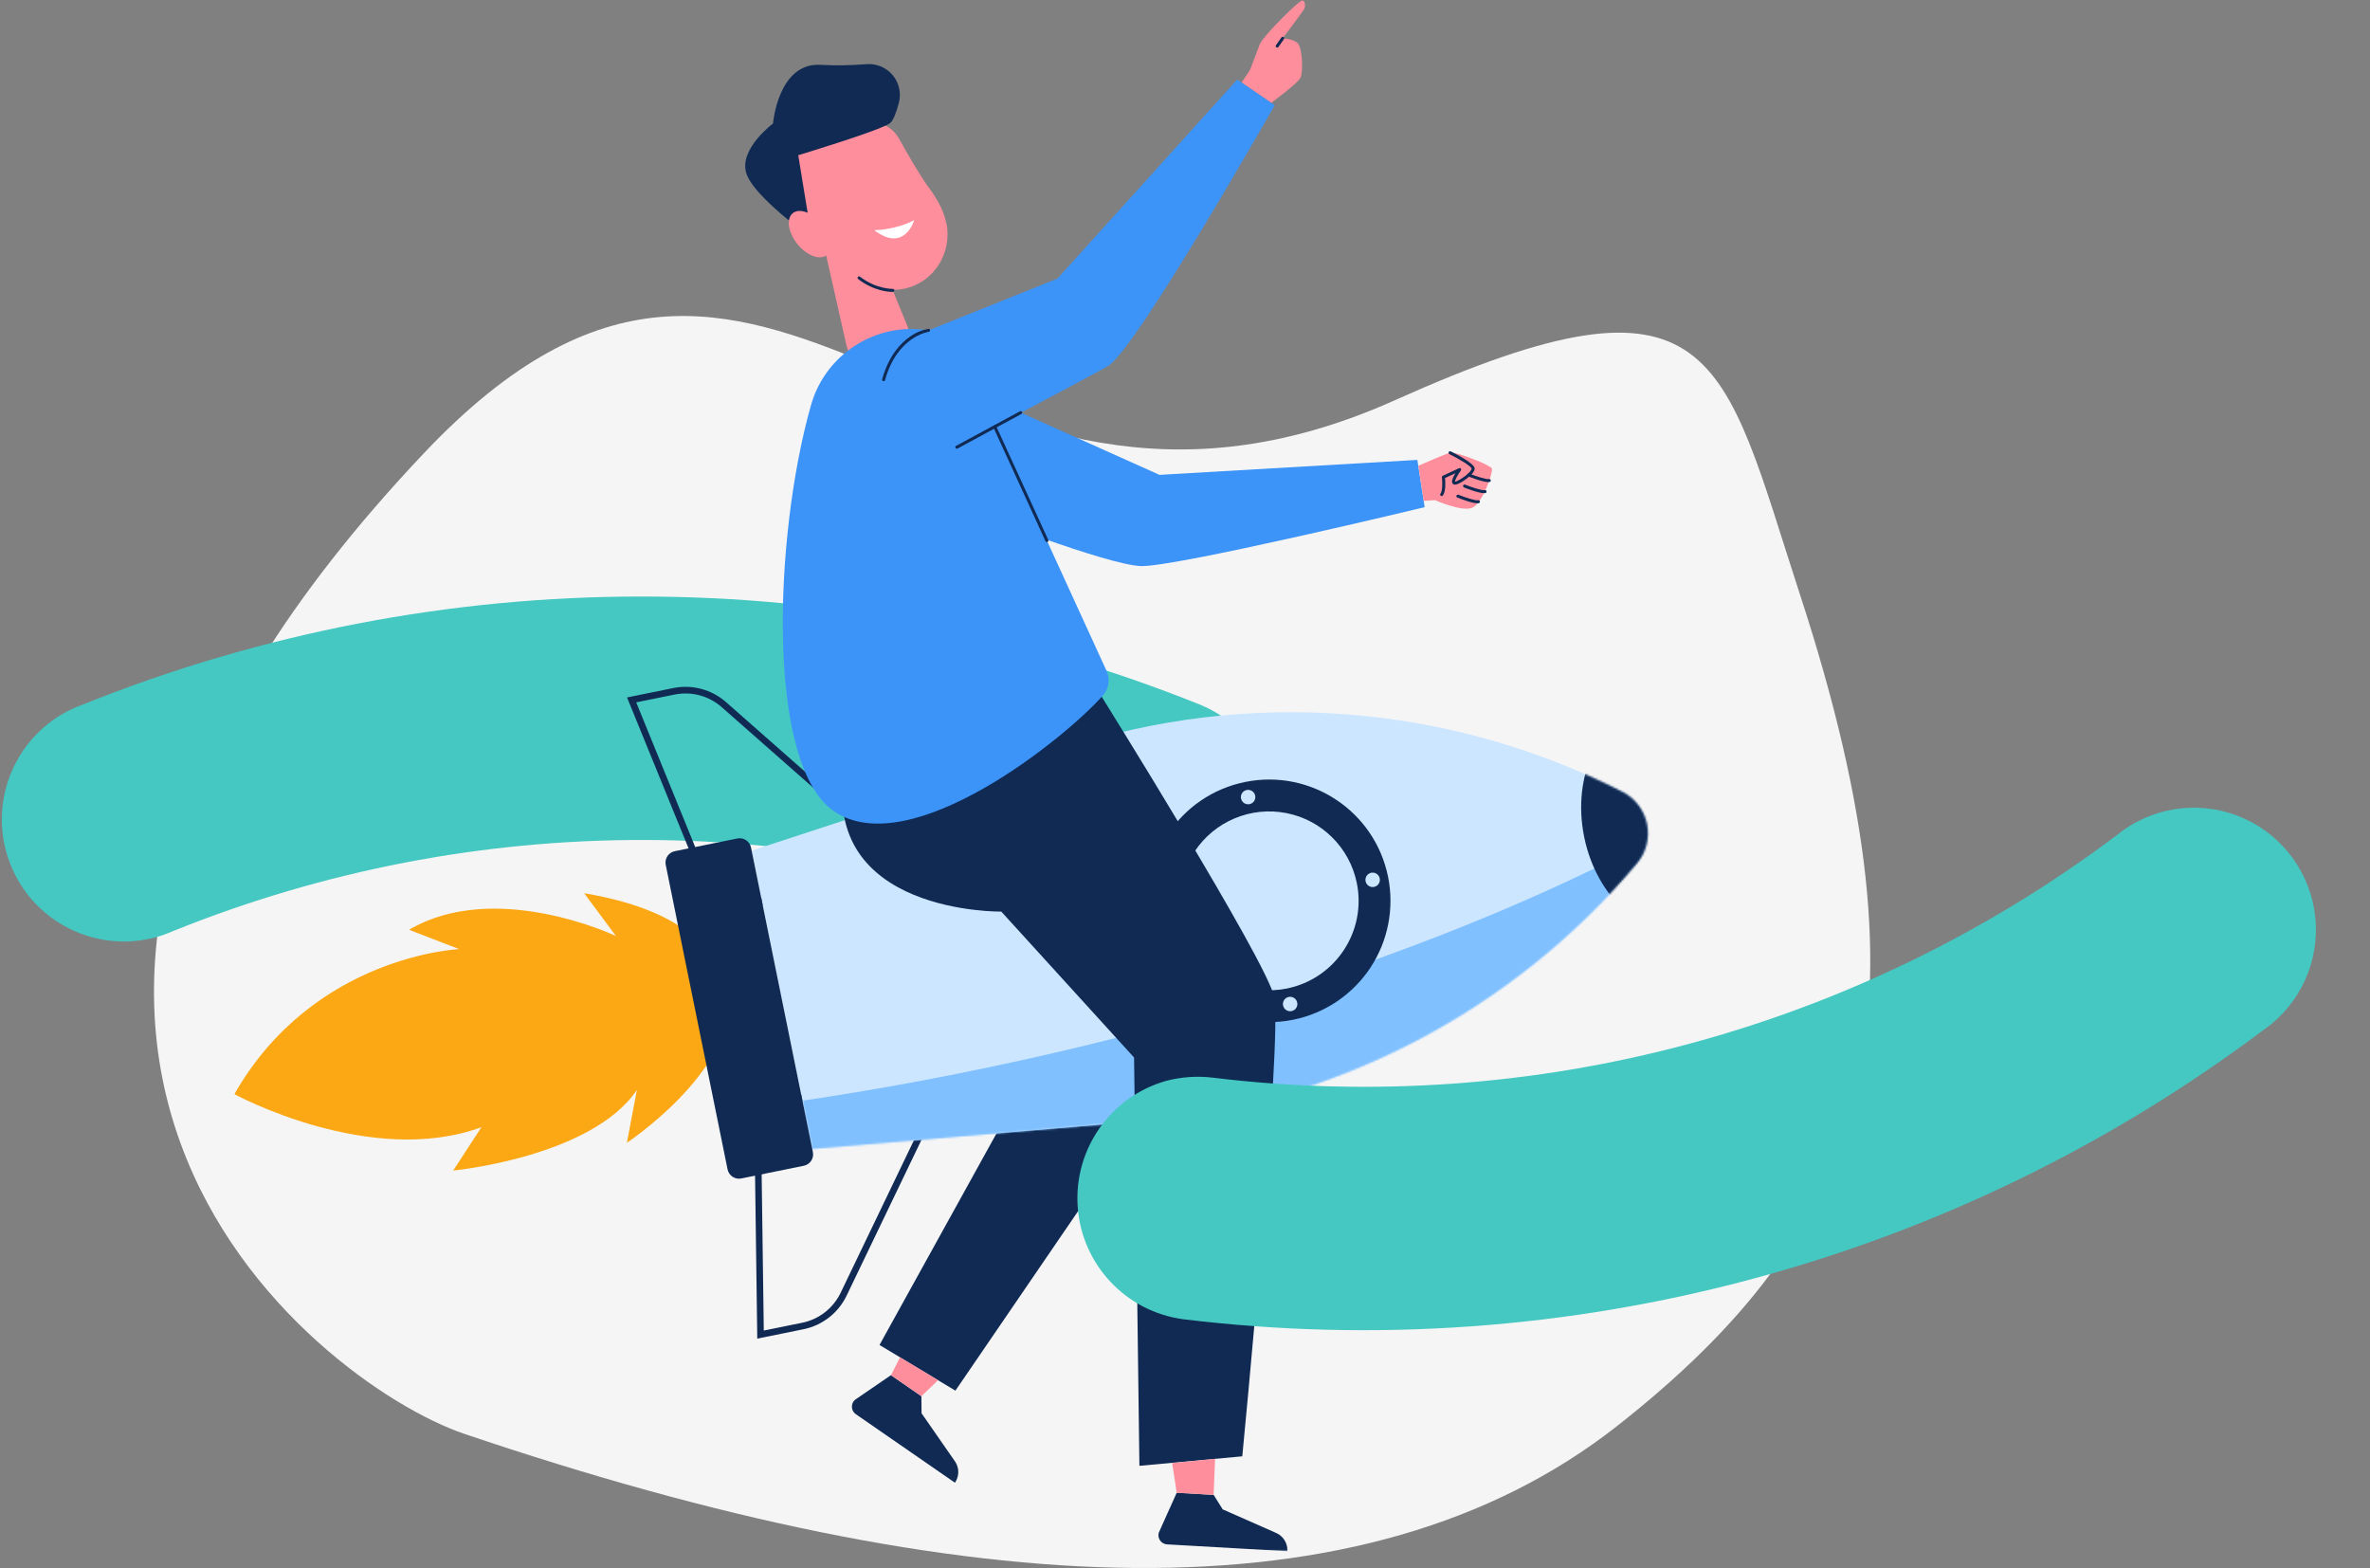 <?xml version="1.0" encoding="UTF-8"?>
<svg width="1185px" height="784px" viewBox="0 0 1185 784" version="1.1" xmlns="http://www.w3.org/2000/svg" xmlns:xlink="http://www.w3.org/1999/xlink">
    <rect x="0" y="0" width="1185" height="784" fill="#808080" stroke="none"/>
    <title>Group 4</title>
    <defs>
        <rect id="path-1" x="0" y="0" width="760.55" height="775.421"></rect>
        <path d="M156.073,18.12 L0,69.22 L15.121,143.673 L15.17,143.912 L30.291,218.365 L193.934,204.531 C290.656,196.354 380.137,149.989 442.594,75.685 C447.216,70.256 449.097,63.01 447.701,56.018 C446.304,49.026 441.783,43.058 435.43,39.821 L435.295,39.753 C348.8,-4.299 248.32,-12.083 156.072,18.12" id="path-3"></path>
        <rect id="path-5" x="0" y="0" width="760.55" height="775.421"></rect>
    </defs>
    <g id="Page-1" stroke="none" stroke-width="1" fill="none" fill-rule="evenodd">
        <g id="Group-4" transform="translate(0.909, 0.185)">
            <path d="M231.089,224.951 C156.756,250.269 -65.583,422.889 211.026,715.192 C386.661,900.964 468.229,639.239 696.818,741.825 C857.982,814.161 859.955,764.512 899.095,644.5 C968.823,431.109 932.972,327.208 807.33,228.568 C681.36,129.928 482.701,139.792 231.089,224.951 Z" id="path12" fill="#F5F5F5" fill-rule="nonzero" transform="translate(505.157, 470.815) scale(-1, 1) rotate(-180) translate(-505.157, -470.815) "></path>
            <path d="M576.915,469.628 C569.081,469.587 561.325,468.076 554.05,465.173 C403.926,404.671 236.202,404.671 86.078,465.173 C55.349,479.006 19.226,465.309 5.393,434.581 C-8.44,403.853 5.256,367.729 35.985,353.896 C37.394,353.305 38.758,352.714 40.167,352.214 C219.548,280.029 419.898,280.029 599.279,352.214 C626.152,363.304 641.469,391.814 635.881,420.344 C630.292,448.873 605.35,469.497 576.279,469.628 L576.915,469.628 Z" id="Path_257" fill="#44C8C1" fill-rule="nonzero"></path>
            <g id="Group-3" transform="translate(116.27, 0)">
                <g id="Group_1238" transform="translate(0, -0)">
                    <polygon id="Path_2955" fill="#102A54" fill-rule="nonzero" points="384.38 560.534 322.573 672.3 360.528 695.135 452.582 560.452"></polygon>
                    <g id="Group_1232-Clipped" transform="translate(0, 0)">
                        <mask id="mask-2" fill="white">
                            <use xlink:href="#path-1"></use>
                        </mask>
                        <g id="Rectangle_1913"></g>
                        <g id="Group_1232" mask="url(#mask-2)" fill-rule="nonzero">
                            <g transform="translate(0, 189.298)">
                                <path d="M355.679,0 L462.563,47.943 L591.499,40.469 L595.156,64.1 C595.156,64.1 470.348,94.138 453.27,93.552 C436.192,92.966 368.817,66.576 368.817,66.576 L355.679,0 Z" id="Path_2956" fill="#3C94F8"></path>
                                <path d="M226.373,276.527 C219.273,270.513 203.407,261.87 174.892,257.127 L190.792,278.51 C190.792,278.51 130.628,249.94 87.341,275.398 L112.422,285.072 C112.422,285.072 39.683,288.131 0,357.587 C0,357.587 67.961,394.555 123.541,374.107 L109.42,395.781 C109.42,395.781 178.45,389.155 201.273,355.491 L196.258,381.923 C196.258,381.923 248.329,347.329 246.872,311.218 C245.859,297.079 237.187,285.695 226.372,276.531" id="Path_2957" fill="#FCA714"></path>
                                <path d="M241.614,270.268 L196.346,159.24 L219.522,154.532 C228.895,152.654 238.609,155.247 245.799,161.546 L335.111,240.21 L241.614,270.268 Z M200.922,161.692 L243.522,266.175 L328.546,238.84 L243.61,164.031 C237.199,158.415 228.538,156.103 220.181,157.777 L200.922,161.692 Z" id="Path_2958" fill="#102A54"></path>
                                <path d="M261.456,479.827 L259.826,359.937 L357.64,351.137 L306.091,458.411 C301.928,467.017 293.996,473.193 284.633,475.121 L261.456,479.827 Z M263.179,362.961 L264.714,475.785 L283.974,471.873 C292.323,470.154 299.395,464.646 303.106,456.973 L352.129,354.96 L263.179,362.961 Z" id="Path_2959" fill="#102A54"></path>
                                <path d="M701.243,242.31 L701.243,242.31 C705.865,236.881 707.746,229.634 706.35,222.642 C704.953,215.65 700.432,209.683 694.079,206.446 L693.945,206.378 C607.45,162.327 506.971,154.542 414.723,184.745 L258.65,235.845 L273.771,310.298 L273.819,310.537 L288.94,384.99 L452.582,371.156 C549.303,362.979 638.784,316.614 701.242,242.311" id="Path_2960" fill="#CCE6FF"></path>
                            </g>
                        </g>
                    </g>
                    <g id="Group_1234-Clipped" transform="translate(258.649, 355.923)">
                        <mask id="mask-4" fill="white">
                            <use xlink:href="#path-3"></use>
                        </mask>
                        <g id="Path_2963"></g>
                        <g id="Group_1234" mask="url(#mask-4)" fill-rule="nonzero">
                            <g transform="translate(-20.597, -2.532)">
                                <path d="M2.702,202.283 C2.702,202.283 286.315,175.459 503.581,47.809 C503.581,47.809 428.506,153.952 381.346,188.958 C334.186,223.964 117.626,251.337 117.626,251.337 L0,246.059 L2.702,202.283 Z" id="Path_2961" fill="#80C0FF"></path>
                                <path d="M490.227,111.973 C466.991,116.692 443.094,95.599 436.85,64.86 C430.606,34.121 444.382,5.377 467.619,0.66 C490.856,-4.057 514.752,17.033 520.996,47.772 C527.24,78.511 513.464,107.256 490.227,111.972" id="Path_2962" fill="#102A54"></path>
                            </g>
                        </g>
                    </g>
                    <g id="Group_1236-Clipped" transform="translate(0, 0)">
                        <mask id="mask-6" fill="white">
                            <use xlink:href="#path-5"></use>
                        </mask>
                        <g id="Rectangle_1913"></g>
                        <g id="Group_1236" mask="url(#mask-6)" fill-rule="nonzero">
                            <g transform="translate(215.57, -0)">
                                <path d="M31.042,584.512 L0.116,432.242 C-0.19,430.734 0.115,429.167 0.965,427.884 C1.814,426.602 3.138,425.709 4.646,425.403 L35.923,419.051 C39.062,418.414 42.124,420.442 42.761,423.581 L73.687,575.852 C74.324,578.991 72.296,582.053 69.157,582.69 L37.88,589.042 C36.373,589.348 34.805,589.043 33.522,588.194 C32.24,587.344 31.347,586.02 31.041,584.512" id="Path_2964" fill="#102A54"></path>
                                <path d="M313.915,509.666 C281.093,516.332 249.082,495.128 242.416,462.306 C235.75,429.484 256.953,397.473 289.775,390.807 C322.598,384.14 354.609,405.344 361.275,438.166 C364.476,453.928 361.285,470.316 352.403,483.725 C343.522,497.134 329.677,506.465 313.915,509.666" id="Path_2965" fill="#102A54"></path>
                                <path d="M310.742,494.055 C293.019,497.655 274.872,490.224 264.764,475.227 C254.656,460.231 254.577,440.622 264.564,425.544 C274.55,410.466 292.637,402.889 310.388,406.346 C328.14,409.803 342.062,423.613 345.661,441.336 C350.576,465.536 334.942,489.139 310.742,494.055" id="Path_2966" fill="#CCE6FF"></path>
                                <path d="M354.299,443.264 C352.869,443.554 351.405,442.955 350.59,441.745 C349.775,440.535 349.768,438.953 350.574,437.737 C351.38,436.521 352.839,435.91 354.271,436.189 C355.703,436.468 356.826,437.582 357.116,439.012 C357.307,439.949 357.117,440.924 356.588,441.722 C356.06,442.519 355.237,443.074 354.299,443.264" id="Path_2967" fill="#CCE6FF"></path>
                                <path d="M250.827,464.278 C249.397,464.569 247.933,463.97 247.118,462.76 C246.302,461.55 246.295,459.968 247.101,458.752 C247.907,457.535 249.366,456.924 250.798,457.203 C252.23,457.482 253.353,458.596 253.643,460.026 C253.834,460.963 253.644,461.938 253.116,462.735 C252.588,463.533 251.764,464.088 250.827,464.278" id="Path_2968" fill="#CCE6FF"></path>
                                <path d="M308.787,502.541 C308.497,501.111 309.096,499.647 310.306,498.832 C311.516,498.017 313.098,498.01 314.314,498.816 C315.53,499.622 316.141,501.081 315.862,502.513 C315.583,503.945 314.469,505.068 313.039,505.358 C312.102,505.548 311.127,505.359 310.33,504.83 C309.532,504.302 308.977,503.478 308.787,502.541" id="Path_2969" fill="#CCE6FF"></path>
                                <path d="M287.773,399.069 C287.483,397.639 288.082,396.175 289.292,395.36 C290.502,394.545 292.084,394.538 293.3,395.344 C294.516,396.15 295.127,397.609 294.848,399.041 C294.569,400.473 293.455,401.596 292.025,401.886 C291.088,402.076 290.113,401.887 289.316,401.358 C288.518,400.83 287.963,400.007 287.773,399.069" id="Path_2970" fill="#CCE6FF"></path>
                                <path d="M216.809,346.095 C216.809,346.095 300.818,480.647 304.352,498.325 C308.616,519.662 288.393,727.974 288.393,727.974 L236.954,732.725 L234.284,528.573 L167.889,455.6 C167.889,455.6 76.989,457.036 89.539,383.878 L216.809,346.095 Z" id="Path_2971" fill="#102A54"></path>
                                <path d="M69.991,70.468 L97.418,61.555 C104.884,59.127 113.022,62.338 116.818,69.21 C121.312,77.359 127.346,87.81 132.059,94.176 C136.177,99.739 140.206,106.929 140.901,114.389 C142.265,129.023 132.18,142.442 117.625,144.489 C104.568,146.324 77.873,137.545 59.283,93.881 C57.378,89.374 57.451,84.274 59.485,79.823 C61.519,75.372 65.328,71.98 69.983,70.471" id="Path_2972" fill="#FE8E9C"></path>
                                <path d="M110.795,184.111 L110.795,184.111 C106.528,185.428 101.905,184.905 98.041,182.668 C94.176,180.431 91.421,176.682 90.438,172.326 L78.123,117.741 L99.765,111.06 L120.9,162.741 C122.602,166.902 122.478,171.587 120.557,175.653 C118.636,179.718 115.096,182.789 110.8,184.116" id="Path_2973" fill="#FE8E9C"></path>
                                <path d="M104.362,114.905 C104.362,114.905 115.132,114.851 124.374,109.848 C124.374,109.848 119.599,126.514 104.362,114.905" id="Path_2979" fill="#FFFFFF"></path>
                                <path d="M53.753,61.587 C53.753,61.587 56.288,30.999 77.486,32.245 C85.179,32.639 92.89,32.52 100.567,31.89 C105.559,31.51 110.425,33.571 113.625,37.421 C116.824,41.272 117.96,46.433 116.672,51.271 C115.383,56.132 113.856,60.218 112.187,61.449 C107.271,65.076 66.37,77.425 66.37,77.425 L73.123,118.743 C73.123,118.743 43.491,97.999 40.27,85.973 C37.049,73.947 53.753,61.587 53.753,61.587" id="Path_2981" fill="#102A54"></path>
                                <path d="M78.241,111.924 C82.908,117.716 83.941,124.631 80.541,127.368 C77.141,130.105 70.606,127.629 65.941,121.836 C61.276,116.043 60.241,109.129 63.641,106.392 C67.041,103.655 73.576,106.131 78.241,111.924" id="Path_2982" fill="#FE8E9C"></path>
                                <path d="M113.407,145.763 C111.857,145.763 104.285,145.434 96.338,139.369 C96.113,139.209 95.992,138.94 96.024,138.665 C96.056,138.391 96.236,138.156 96.492,138.053 C96.748,137.949 97.04,137.994 97.253,138.169 C105.521,144.479 113.553,144.251 113.623,144.252 C113.824,144.241 114.021,144.312 114.168,144.448 C114.316,144.585 114.402,144.776 114.406,144.977 C114.423,145.393 114.099,145.743 113.683,145.76 C113.652,145.76 113.558,145.76 113.407,145.76" id="Path_2983" fill="#102A54"></path>
                                <path d="M288.043,41.088 L292.308,34.717 C292.308,34.717 295.663,25.554 297.221,21.757 C298.779,17.96 317.122,-0.538 318.574,0.012 C320.026,0.562 319.926,3.246 319.43,4.244 C318.934,5.242 308.596,18.956 308.596,18.956 C308.596,18.956 313.605,19.195 316.011,21.293 C318.417,23.391 318.995,35.943 317.44,38.793 C315.885,41.643 302.864,51.254 302.864,51.254 L288.043,41.088 Z" id="Path_2985" fill="#FE8E9C"></path>
                                <path d="M305.854,23.628 C305.573,23.628 305.315,23.471 305.185,23.222 C305.056,22.972 305.076,22.671 305.237,22.441 L307.982,18.523 C308.221,18.182 308.692,18.099 309.033,18.338 C309.374,18.577 309.457,19.048 309.218,19.389 L306.472,23.307 C306.331,23.508 306.1,23.628 305.854,23.628" id="Path_2986" fill="#102A54"></path>
                                <path d="M164.625,213.152 C187.625,200.942 218.634,184.452 221.252,182.852 C235.503,174.186 304.586,52.426 304.586,52.426 L285.863,39.595 L195.956,139.114 L131.52,164.983 C105.267,160.715 79.985,176.81 72.742,202.403 C54.142,267.95 50.002,383.382 84.907,405.882 C123.07,430.482 199.483,369.305 218.697,347.545 C221.882,343.936 222.474,338.721 220.179,334.49 L164.625,213.152 Z" id="Path_2987" fill="#3C94F8"></path>
                                <path d="M145.656,224.173 C145.31,224.174 145.008,223.94 144.923,223.605 C144.837,223.269 144.991,222.919 145.296,222.755 L177.254,205.455 C177.491,205.327 177.779,205.335 178.008,205.476 C178.238,205.617 178.375,205.87 178.368,206.139 C178.36,206.409 178.209,206.654 177.972,206.782 L146.015,224.082 C145.905,224.142 145.782,224.173 145.657,224.173" id="Path_2988" fill="#102A54"></path>
                                <path d="M190.706,270.87 C190.411,270.87 190.143,270.698 190.019,270.43 L163.939,213.466 C163.766,213.087 163.932,212.639 164.311,212.466 C164.69,212.293 165.138,212.459 165.311,212.838 L191.392,269.802 C191.476,269.984 191.483,270.192 191.413,270.379 C191.344,270.567 191.202,270.719 191.02,270.802 C190.922,270.847 190.815,270.871 190.707,270.871" id="Path_2989" fill="#102A54"></path>
                                <path d="M376.433,232.694 C376.433,232.694 389.524,226.909 392.285,226.186 C395.046,225.463 412.642,232.374 413.23,234.107 C413.818,235.84 408.695,251.107 403.63,253.583 C398.565,256.059 384.766,249.894 384.766,249.894 L379.099,250.241 L376.433,232.694 Z" id="Path_2990" fill="#FE8E9C"></path>
                                <path d="M388.085,247.842 C387.796,247.842 387.533,247.677 387.407,247.418 C387.281,247.158 387.314,246.849 387.492,246.622 C388.576,245.24 388.505,240.888 388.205,238.47 C388.165,238.145 388.339,237.831 388.635,237.693 L396.764,233.913 C397.076,233.768 397.446,233.852 397.664,234.117 C397.883,234.383 397.894,234.762 397.692,235.04 C396.03,237.323 394.692,239.895 394.758,240.628 C395.65,240.617 398.849,238.866 401.258,236.615 C402.773,235.201 403.106,234.373 403.07,234.132 C402.9,232.988 397.182,229.451 391.948,226.864 C391.575,226.679 391.422,226.227 391.607,225.854 C391.791,225.48 392.244,225.327 392.617,225.512 C395.325,226.85 404.189,231.412 404.562,233.912 C404.876,236.018 400.781,239.168 398.572,240.54 C395.056,242.724 394.154,242.1 393.857,241.894 C393.543,241.672 393.335,241.33 393.282,240.949 C393.094,239.833 394.021,237.962 394.959,236.418 L389.759,238.838 C389.931,240.577 390.259,245.538 388.676,247.558 C388.533,247.741 388.314,247.847 388.082,247.847" id="Path_2991" fill="#102A54"></path>
                                <path d="M411.426,240.869 C408.548,240.869 402.126,238.31 401.348,237.997 C400.962,237.841 400.775,237.401 400.931,237.015 C401.087,236.628 401.527,236.441 401.913,236.597 C404.913,237.809 410.249,239.627 411.75,239.337 C412.015,239.287 412.286,239.381 412.462,239.585 C412.638,239.789 412.692,240.072 412.603,240.326 C412.515,240.581 412.297,240.769 412.032,240.819 C411.832,240.854 411.629,240.87 411.425,240.868" id="Path_2992" fill="#102A54"></path>
                                <path d="M409.328,246.401 C406.45,246.401 400.028,243.842 399.251,243.529 C398.865,243.373 398.678,242.933 398.834,242.547 C398.99,242.16 399.43,241.973 399.816,242.129 C402.816,243.341 408.149,245.16 409.653,244.869 C409.918,244.819 410.189,244.913 410.365,245.117 C410.541,245.321 410.595,245.604 410.506,245.858 C410.418,246.113 410.2,246.301 409.935,246.351 C409.735,246.386 409.532,246.402 409.328,246.4" id="Path_2993" fill="#102A54"></path>
                                <path d="M406,251.467 C403.122,251.467 396.7,248.908 395.923,248.595 C395.537,248.439 395.35,247.999 395.506,247.613 C395.662,247.226 396.102,247.039 396.488,247.195 C399.488,248.407 404.824,250.226 406.325,249.935 C406.734,249.857 407.129,250.126 407.207,250.535 C407.285,250.944 407.016,251.339 406.607,251.417 C406.407,251.452 406.204,251.469 406,251.466" id="Path_2994" fill="#102A54"></path>
                                <path d="M255.606,746.197 L274.068,747.247 L278.597,754.49 L305.349,766.295 C308.931,767.876 311.156,771.512 310.934,775.421 L250.785,772 C249.389,771.921 248.106,771.209 247.299,770.066 C246.493,768.924 246.252,767.476 246.645,766.134 L255.606,746.197 Z" id="Path_2995" fill="#102A54"></path>
                                <polygon id="Path_2996" fill="#FE8E9C" points="274.789 729.231 274.064 747.248 255.602 746.198 253.343 731.347"></polygon>
                                <path d="M112.732,687.396 L127.942,697.912 L128.033,706.454 L144.715,730.47 C146.949,733.686 146.954,737.949 144.727,741.17 L95.172,706.908 C94.022,706.113 93.298,704.836 93.205,703.441 C93.112,702.046 93.661,700.685 94.695,699.744 L112.732,687.396 Z" id="Path_2997" fill="#102A54"></path>
                                <polygon id="Path_2998" fill="#FE8E9C" points="136.282 689.916 127.945 697.916 112.735 687.4 117.271 678.482"></polygon>
                                <path d="M109.049,190.391 C108.982,190.39 108.914,190.381 108.849,190.363 C108.656,190.309 108.493,190.181 108.394,190.007 C108.296,189.832 108.271,189.626 108.325,189.433 C111.665,177.448 117.735,171.242 122.24,168.145 C124.973,166.164 128.118,164.826 131.44,164.232 C131.854,164.184 132.229,164.48 132.278,164.895 C132.326,165.309 132.029,165.684 131.615,165.732 C131.421,165.756 115.899,167.889 109.783,189.838 C109.692,190.164 109.396,190.39 109.057,190.39" id="Path_2999" fill="#102A54"></path>
                            </g>
                        </g>
                    </g>
                </g>
            </g>
            <path d="M1112.26,641.062 C1104.426,641.02 1096.669,639.509 1089.392,636.606 C939.25,576.097 771.507,576.097 621.365,636.606 C601.485,645.555 578.34,643.219 560.65,630.477 C542.959,617.735 533.411,596.523 535.6,574.832 C537.79,553.141 551.386,534.265 571.266,525.316 C572.675,524.725 574.039,524.134 575.448,523.634 C754.851,451.441 955.224,451.441 1134.626,523.634 C1161.503,534.725 1176.822,563.238 1171.233,591.771 C1165.644,620.305 1140.699,640.931 1111.624,641.062 L1112.26,641.062 Z" id="Path_258" fill="#44C8C1" fill-rule="nonzero" transform="translate(853.834, 555.737) rotate(164.991) translate(-853.834, -555.737) "></path>
        </g>
    </g>
</svg>